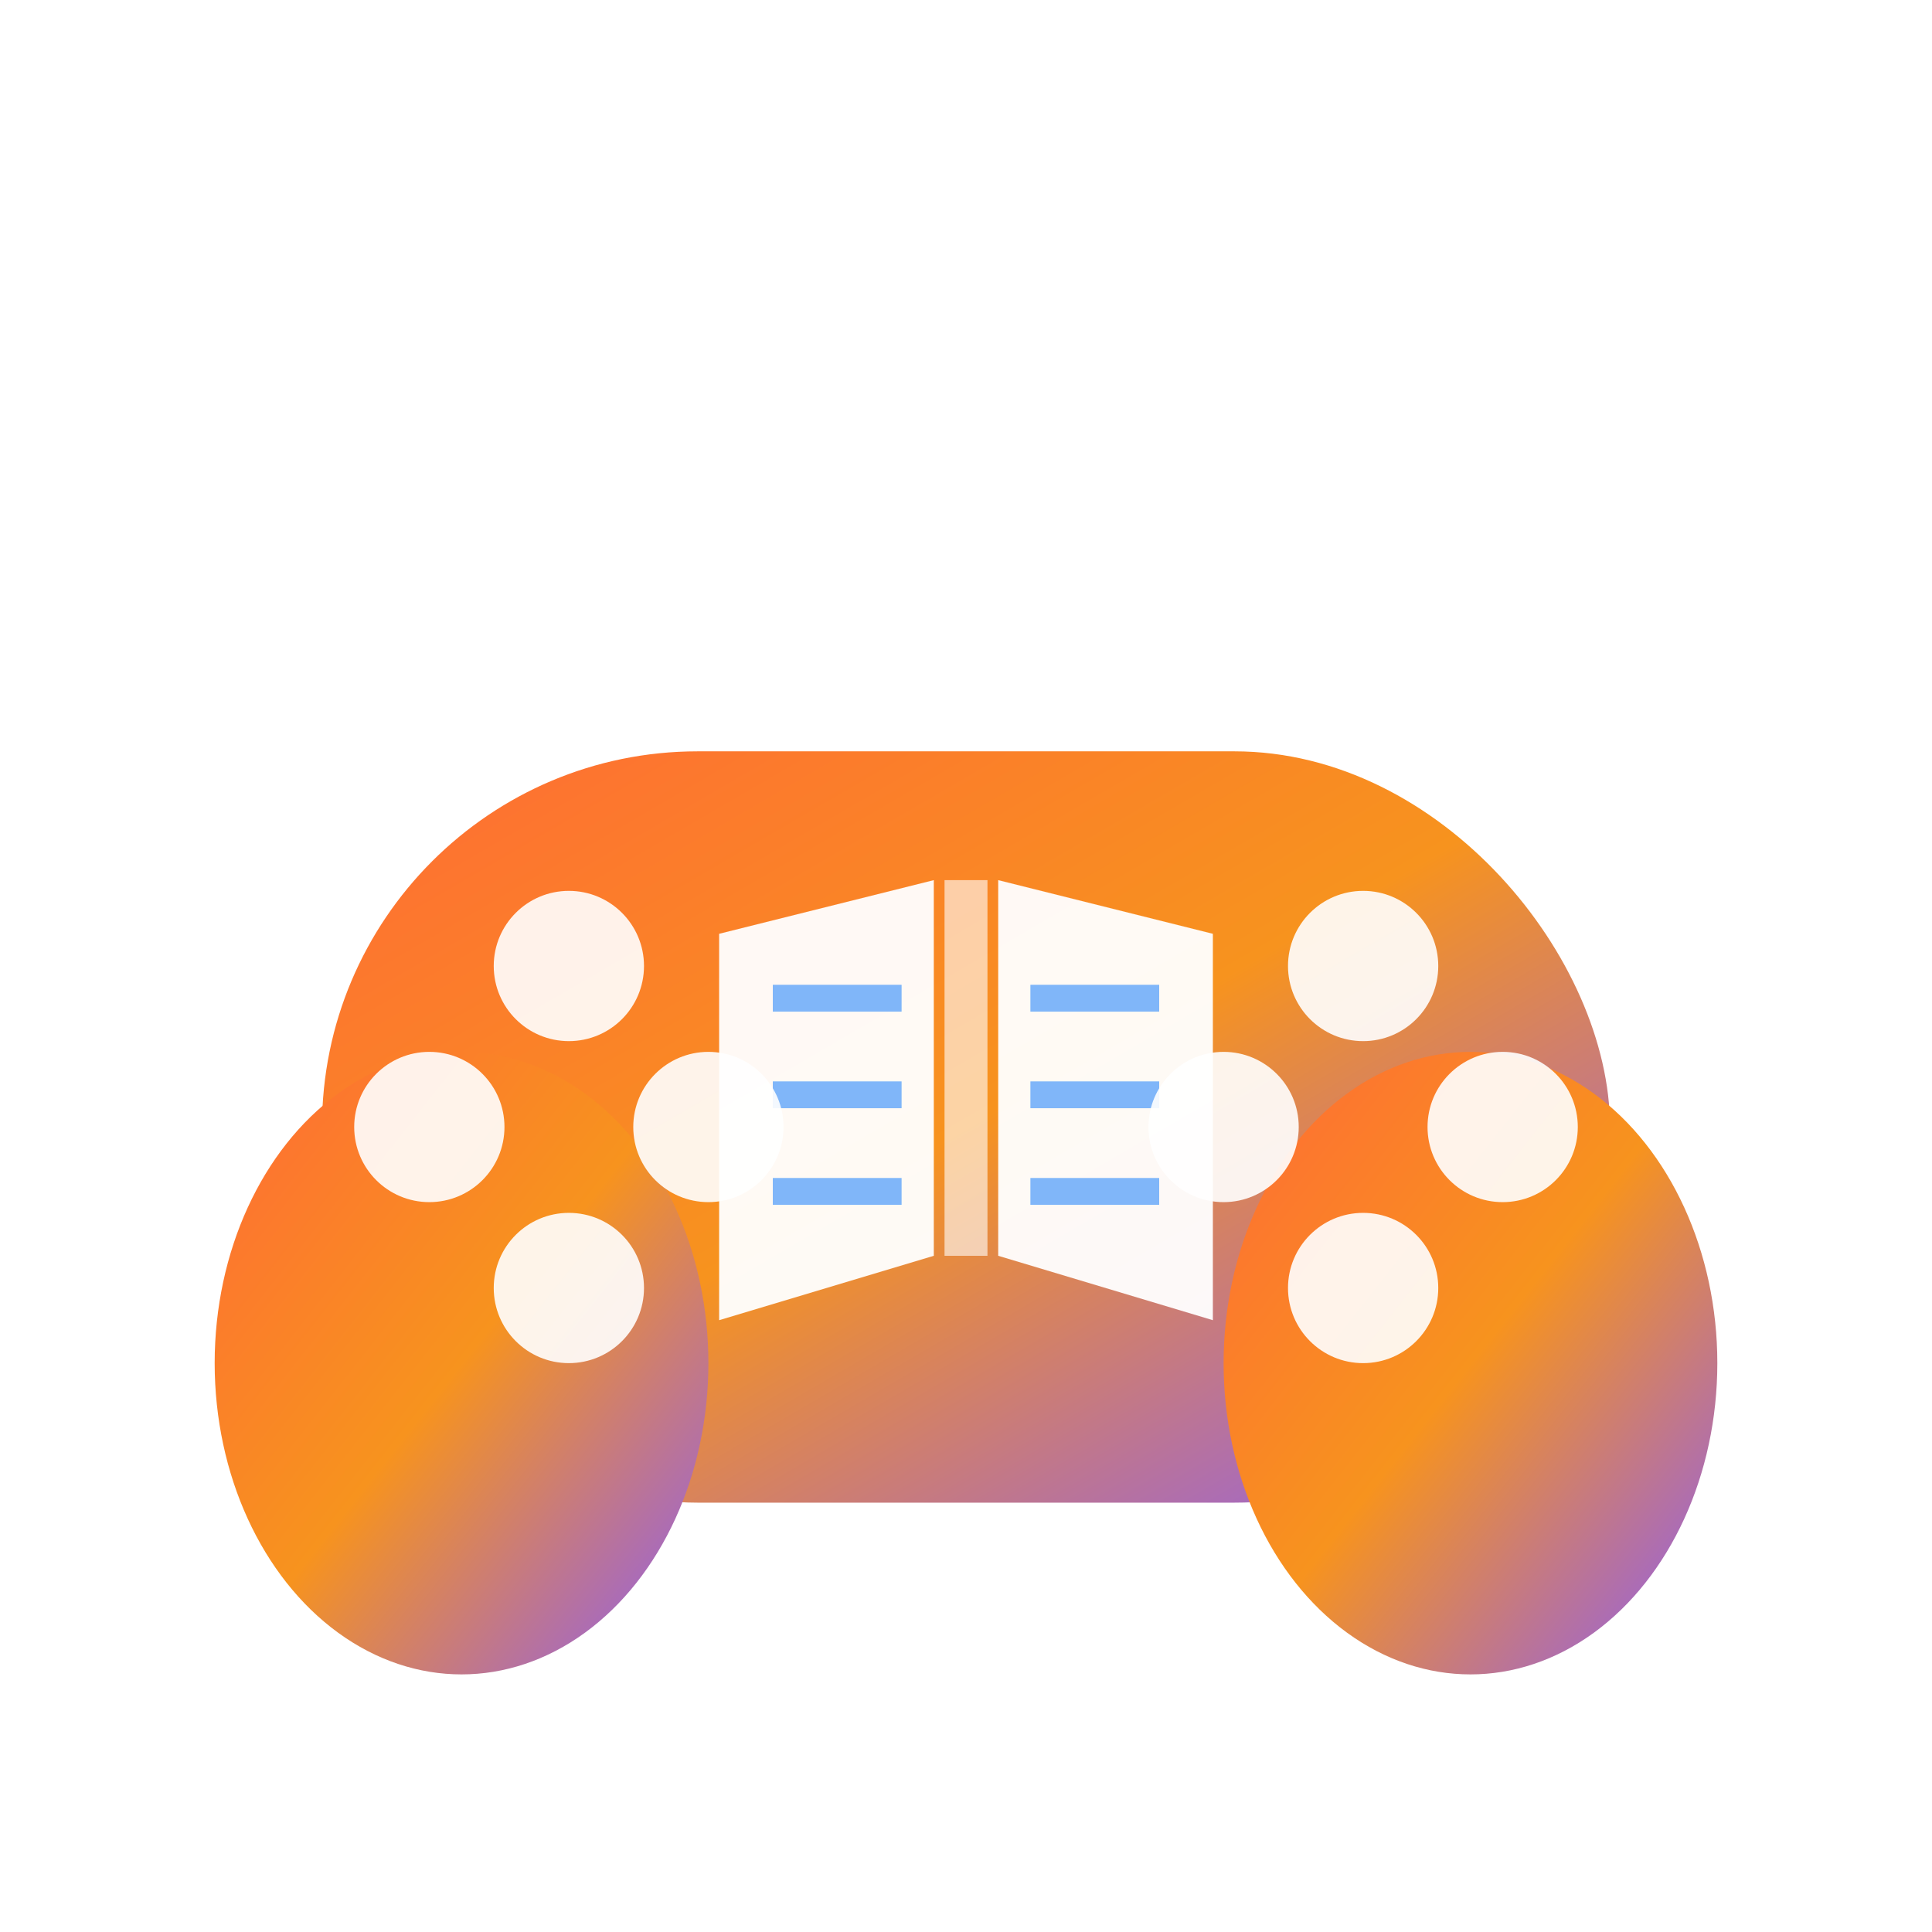 <!-- EduGameHQ Apple Touch Icon - 180x180 -->
<svg width="180" height="180" viewBox="0 0 180 180" xmlns="http://www.w3.org/2000/svg">
  <defs>
    <linearGradient id="apple-gradient" x1="0%" y1="0%" x2="100%" y2="100%">
      <stop offset="0%" style="stop-color:#FF6B35; stop-opacity:1" />
      <stop offset="50%" style="stop-color:#F7931E; stop-opacity:1" />
      <stop offset="100%" style="stop-color:#8B5CF6; stop-opacity:1" />
    </linearGradient>
    
    <filter id="shadow">
      <feDropShadow dx="0" dy="6" stdDeviation="6" flood-opacity="0.3"/>
    </filter>
  </defs>

  <!-- 背景圆角矩形（iOS风格） -->
  <rect width="180" height="180" rx="40" ry="40" fill="#FFFFFF"/>

  <!-- 游戏手柄图标 -->
  <g transform="translate(30, 40)" filter="url(#shadow)">
    <rect x="0" y="30" width="120" height="70" rx="35" ry="35" fill="url(#apple-gradient)"/>
    <ellipse cx="13" cy="87" rx="23" ry="29" fill="url(#apple-gradient)"/>
    <ellipse cx="107" cy="87" rx="23" ry="29" fill="url(#apple-gradient)"/>
    
    <!-- 书本 -->
    <g transform="translate(60, 65)">
      <path d="M-23 -18 L-23 18 L-3 12 L-3 -23 Z" fill="white" opacity="0.95"/>
      <path d="M3 -23 L3 12 L23 18 L23 -18 Z" fill="white" opacity="0.95"/>
      <line x1="0" y1="-23" x2="0" y2="12" stroke="white" stroke-width="4" opacity="0.6"/>
      
      <line x1="-18" y1="-12" x2="-6" y2="-12" stroke="#60A5FA" stroke-width="2.5" opacity="0.8"/>
      <line x1="-18" y1="-3" x2="-6" y2="-3" stroke="#60A5FA" stroke-width="2.5" opacity="0.8"/>
      <line x1="-18" y1="6" x2="-6" y2="6" stroke="#60A5FA" stroke-width="2.5" opacity="0.8"/>
      
      <line x1="6" y1="-12" x2="18" y2="-12" stroke="#60A5FA" stroke-width="2.5" opacity="0.8"/>
      <line x1="6" y1="-3" x2="18" y2="-3" stroke="#60A5FA" stroke-width="2.5" opacity="0.8"/>
      <line x1="6" y1="6" x2="18" y2="6" stroke="#60A5FA" stroke-width="2.5" opacity="0.8"/>
    </g>

    <!-- 按钮 -->
    <circle cx="23" cy="50" r="7" fill="white" opacity="0.9"/>
    <circle cx="23" cy="80" r="7" fill="white" opacity="0.9"/>
    <circle cx="10" cy="65" r="7" fill="white" opacity="0.9"/>
    <circle cx="36" cy="65" r="7" fill="white" opacity="0.9"/>
    
    <circle cx="97" cy="50" r="7" fill="white" opacity="0.9"/>
    <circle cx="110" cy="65" r="7" fill="white" opacity="0.9"/>
    <circle cx="97" cy="80" r="7" fill="white" opacity="0.9"/>
    <circle cx="84" cy="65" r="7" fill="white" opacity="0.9"/>
  </g>
</svg>
